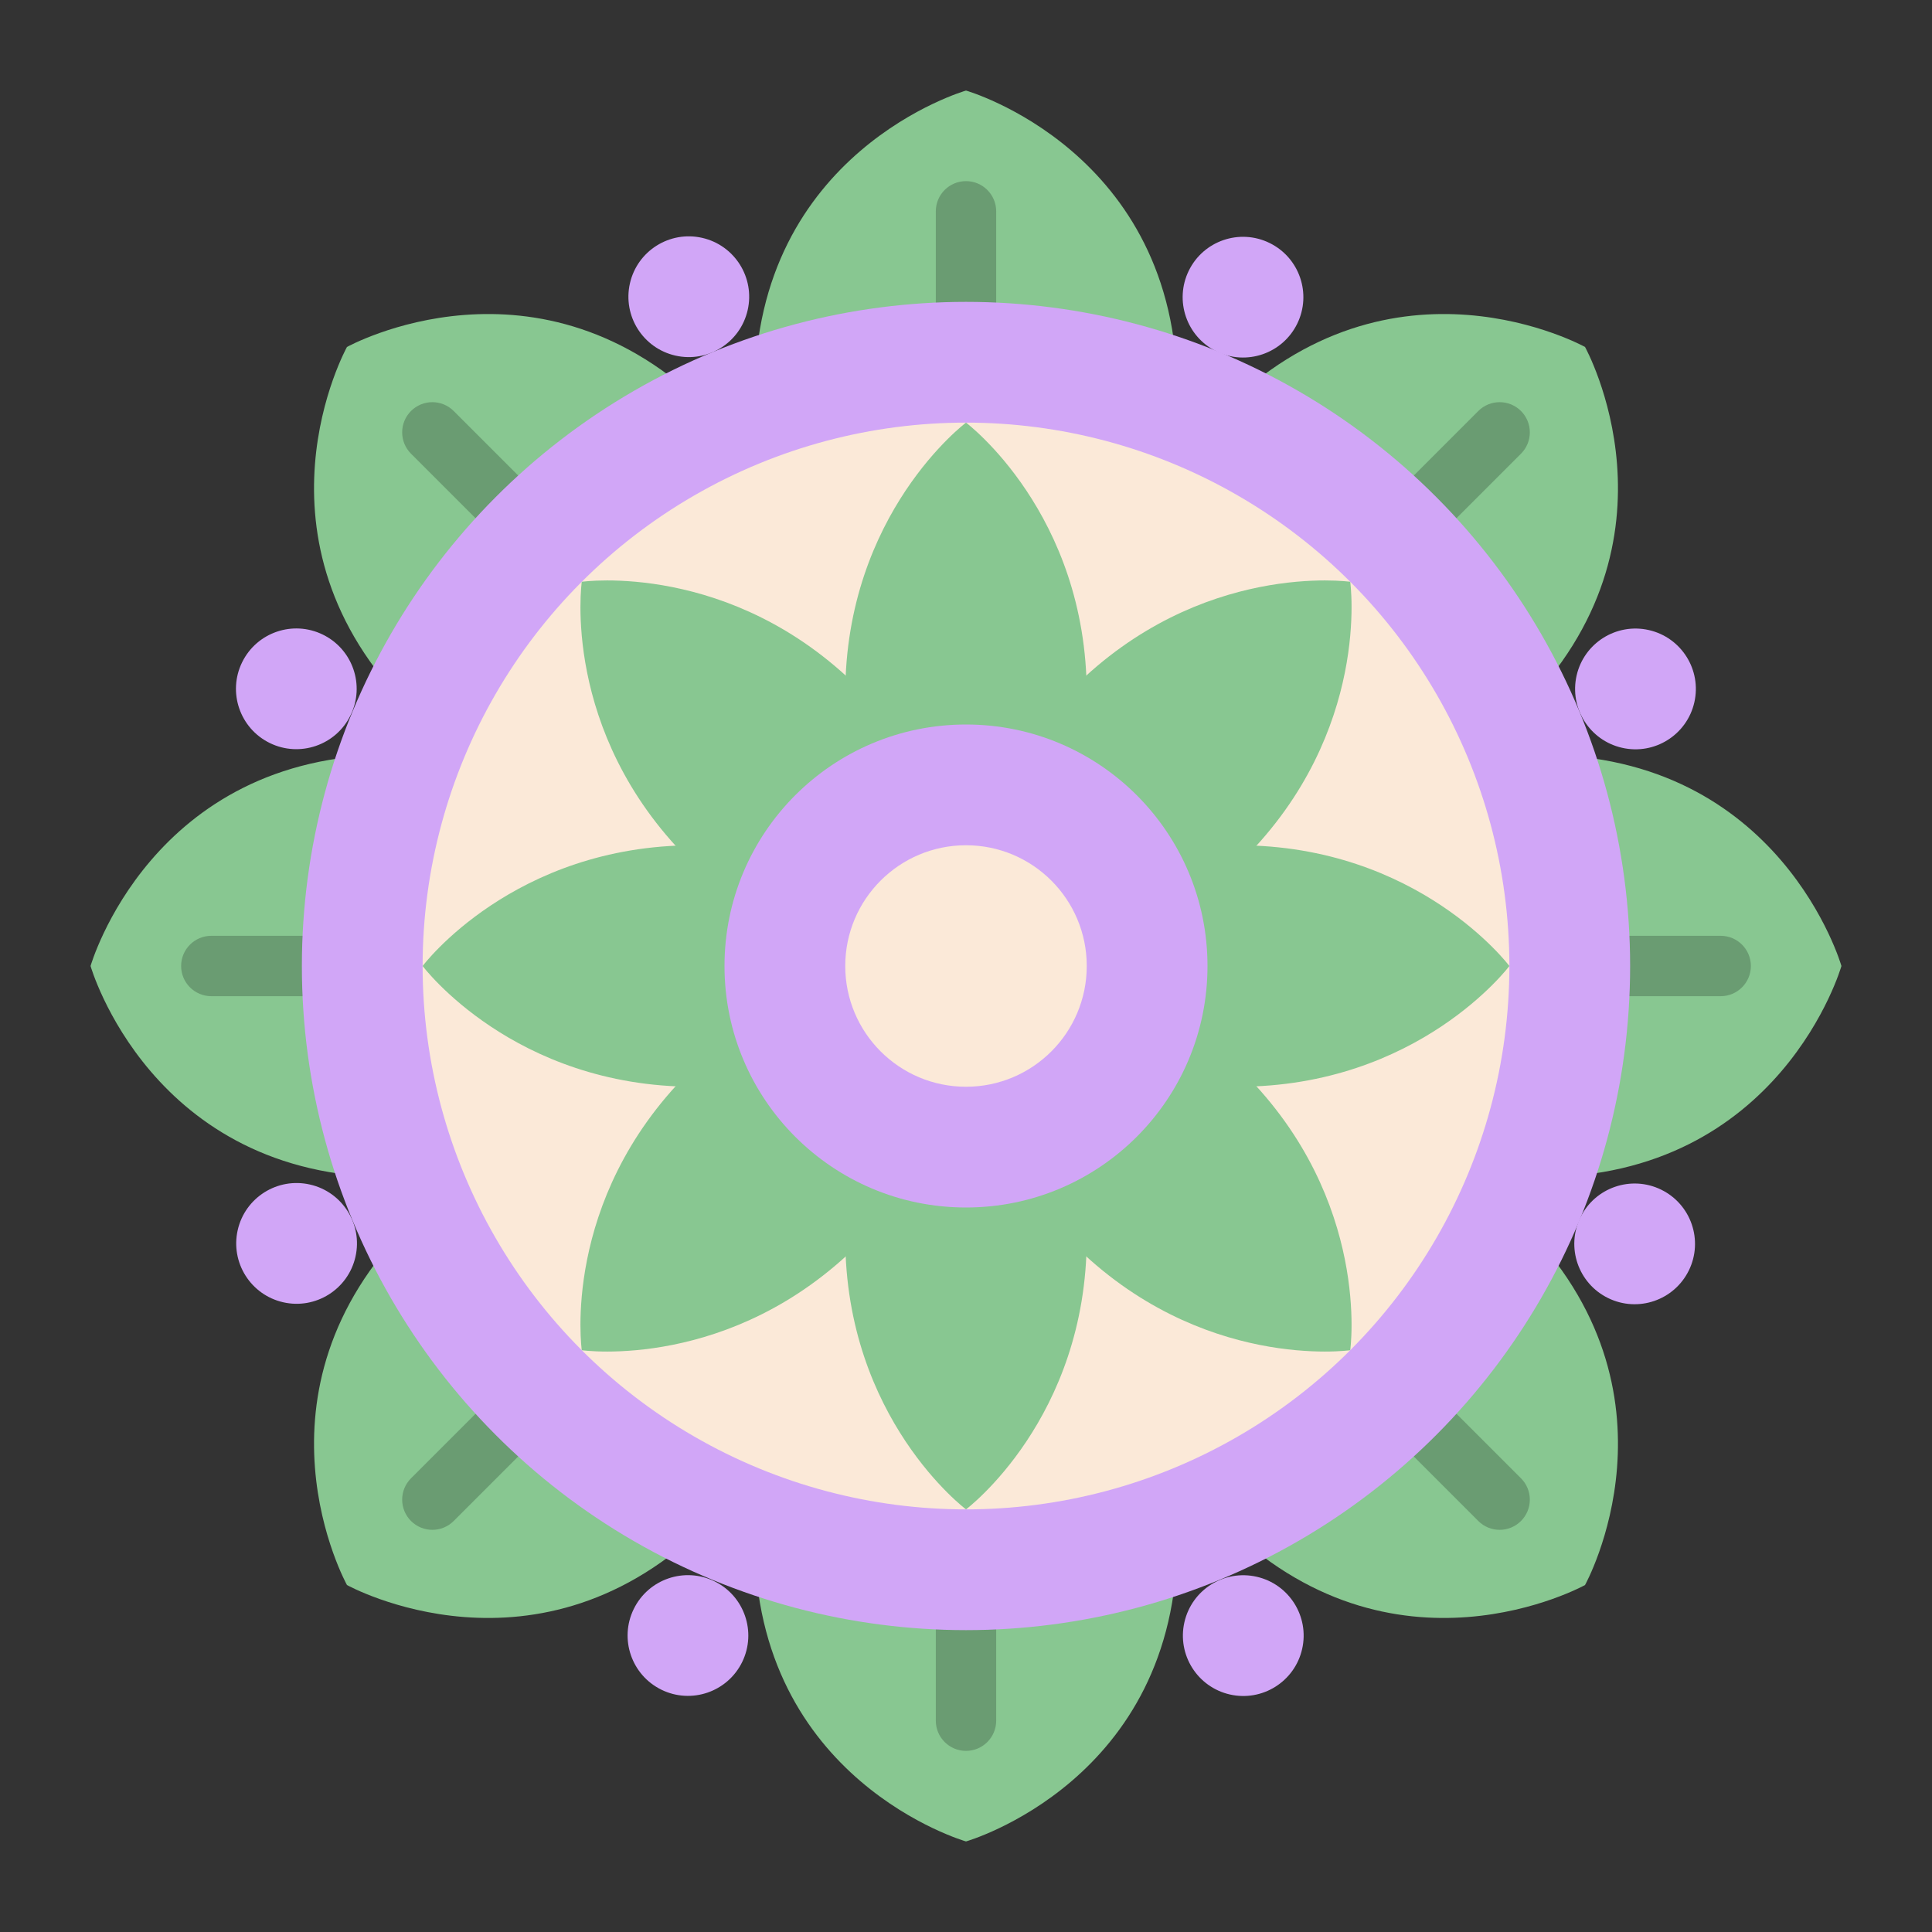 <?xml version="1.0" encoding="UTF-8"?> <svg xmlns="http://www.w3.org/2000/svg" xmlns:xlink="http://www.w3.org/1999/xlink" version="1.1" id="Flat" x="0px" y="0px" viewBox="0 0 512 512" xml:space="preserve"><rect x="0" y="0" width="512" height="512" fill="#333333" stroke="none"/> <path fill="#88C791" d="M200,104c0-64,56-80,56-80s56,16,56,80c0,35.346-25.072,48-56,48S200,139.346,200,104z"></path> <path fill="#6A9C72" d="M256,128c-4.418,0-8-3.581-8-8V56c0-4.418,3.582-8,8-8s8,3.582,8,8v64C264,124.419,260.418,128,256,128z"></path> <path fill="#88C791" d="M108.922,188.118c-45.255-45.255-16.971-96.167-16.971-96.167s50.912-28.284,96.167,16.971 c24.994,24.993,16.213,51.67-5.657,73.539S133.915,213.111,108.922,188.118z"></path> <path fill="#6A9C72" d="M159.833,167.833c-2.048,0-4.095-0.781-5.657-2.343l-45.254-45.255c-3.124-3.124-3.124-8.189,0-11.313 c3.126-3.124,8.19-3.124,11.314,0l45.254,45.255c3.124,3.124,3.124,8.189,0,11.313C163.928,167.052,161.88,167.833,159.833,167.833z "></path> <path fill="#88C791" d="M104,312c-64,0-80-56-80-56s16-56,80-56c35.346,0,48,25.072,48,56S139.346,312,104,312z"></path> <path fill="#6A9C72" d="M120,264H56c-4.418,0-8-3.582-8-8c0-4.419,3.582-8,8-8h64c4.418,0,8,3.581,8,8 C128,260.418,124.418,264,120,264z"></path> <path fill="#88C791" d="M188.118,403.078c-45.255,45.255-96.167,16.971-96.167,16.971s-28.284-50.912,16.971-96.167 c24.993-24.994,51.67-16.213,73.539,5.657C204.33,351.409,213.111,378.085,188.118,403.078z"></path> <path fill="#6A9C72" d="M114.579,405.421c-2.048,0-4.095-0.781-5.657-2.343c-3.124-3.124-3.124-8.189,0-11.314l45.254-45.255 c3.125-3.124,8.189-3.125,11.314,0c3.124,3.124,3.124,8.189,0,11.313l-45.254,45.255 C118.674,404.64,116.627,405.421,114.579,405.421z"></path> <path fill="#88C791" d="M312,408c0,64-56,80-56,80s-56-16-56-80c0-35.346,25.072-48,56-48S312,372.654,312,408z"></path> <path fill="#6A9C72" d="M256,464c-4.418,0-8-3.582-8-8v-64c0-4.418,3.582-8,8-8s8,3.582,8,8v64C264,460.418,260.418,464,256,464z"></path> <path fill="#88C791" d="M403.078,323.882c45.255,45.255,16.971,96.167,16.971,96.167s-50.912,28.284-96.167-16.971 c-24.994-24.993-16.213-51.67,5.657-73.539C351.409,307.67,378.085,298.889,403.078,323.882z"></path> <path fill="#6A9C72" d="M397.421,405.421c-2.048,0-4.095-0.781-5.657-2.343l-45.254-45.255c-3.124-3.124-3.124-8.189,0-11.313 c3.126-3.124,8.19-3.124,11.314,0l45.254,45.255c3.124,3.124,3.124,8.19,0,11.314C401.516,404.64,399.468,405.421,397.421,405.421z"></path> <path fill="#88C791" d="M408,200c64,0,80,56,80,56s-16,56-80,56c-35.346,0-48-25.072-48-56S372.654,200,408,200z"></path> <path fill="#6A9C72" d="M456,264h-64c-4.418,0-8-3.582-8-8c0-4.419,3.582-8,8-8h64c4.418,0,8,3.581,8,8 C464,260.418,460.418,264,456,264z"></path> <path fill="#88C791" d="M323.882,108.922c45.255-45.255,96.167-16.971,96.167-16.971s28.284,50.912-16.971,96.167 c-24.993,24.994-51.67,16.213-73.539-5.657C307.67,160.592,298.889,133.915,323.882,108.922z"></path> <path fill="#6A9C72" d="M352.167,167.833c-2.048,0-4.095-0.781-5.657-2.343c-3.124-3.124-3.124-8.189,0-11.313l45.254-45.255 c3.125-3.124,8.189-3.125,11.314,0c3.124,3.124,3.124,8.189,0,11.313l-45.254,45.255 C356.262,167.052,354.215,167.833,352.167,167.833z"></path> <circle fill="#D1A6F7" cx="256" cy="256" r="176"></circle> <circle fill="#FBE9D8" cx="256" cy="256" r="144"></circle> <path fill="#88C791" d="M224,184c0-48,32-72,32-72s32,24,32,72c0,39.764-14.327,72-32,72S224,223.764,224,184z"></path> <path fill="#88C791" d="M182.461,227.716c-33.941-33.941-28.284-73.539-28.284-73.539s39.598-5.657,73.539,28.284 C255.833,210.579,268.497,243.503,256,256S210.579,255.833,182.461,227.716z"></path> <path fill="#88C791" d="M184,288c-48,0-72-32-72-32s24-32,72-32c39.764,0,72,14.327,72,32S223.764,288,184,288z"></path> <path fill="#88C791" d="M227.716,329.539c-33.941,33.941-73.539,28.284-73.539,28.284s-5.657-39.598,28.284-73.539 C210.579,256.167,243.503,243.503,256,256S255.833,301.421,227.716,329.539z"></path> <path fill="#88C791" d="M288,328c0,48-32,72-32,72s-32-24-32-72c0-39.764,14.327-72,32-72S288,288.236,288,328z"></path> <path fill="#88C791" d="M329.539,284.284c33.941,33.941,28.284,73.539,28.284,73.539s-39.598,5.657-73.539-28.284 C256.167,301.421,243.503,268.497,256,256S301.421,256.167,329.539,284.284z"></path> <path fill="#88C791" d="M328,224c48,0,72,32,72,32s-24,32-72,32c-39.764,0-72-14.327-72-32S288.236,224,328,224z"></path> <path fill="#88C791" d="M284.284,182.461c33.941-33.941,73.539-28.284,73.539-28.284s5.657,39.598-28.284,73.539 C301.421,255.833,268.497,268.497,256,256S256.167,210.579,284.284,182.461z"></path> <circle fill="#D1A6F7" cx="256" cy="256" r="64"></circle> <circle fill="#FBE9D8" cx="256" cy="256" r="32"></circle> <ellipse transform="matrix(0.222 -0.975 0.975 0.222 65.368 239.145)" fill="#D1A6F7" cx="182.525" cy="78.615" rx="16" ry="16"></ellipse> <ellipse transform="matrix(0.439 -0.898 0.898 0.439 -119.892 173.012)" fill="#D1A6F7" cx="78.615" cy="182.525" rx="16" ry="16"></ellipse> <ellipse transform="matrix(0.222 -0.975 0.975 0.222 -260.091 333.022)" fill="#D1A6F7" cx="78.615" cy="329.475" rx="16" ry="16"></ellipse> <ellipse transform="matrix(0.439 -0.898 0.898 0.439 -286.992 407.08)" fill="#D1A6F7" cx="182.525" cy="433.385" rx="16" ry="16"></ellipse> <ellipse transform="matrix(0.222 -0.975 0.975 0.222 -166.214 658.481)" fill="#D1A6F7" cx="329.475" cy="433.385" rx="16" ry="16"></ellipse> <ellipse transform="matrix(0.439 -0.898 0.898 0.439 -52.924 574.18)" fill="#D1A6F7" cx="433.385" cy="329.475" rx="16" ry="16"></ellipse> <ellipse transform="matrix(0.222 -0.975 0.975 0.222 159.244 564.604)" fill="#D1A6F7" cx="433.385" cy="182.525" rx="16" ry="16"></ellipse> <ellipse transform="matrix(0.439 -0.898 0.898 0.439 114.176 340.112)" fill="#D1A6F7" cx="329.475" cy="78.615" rx="16" ry="16"></ellipse> </svg> 